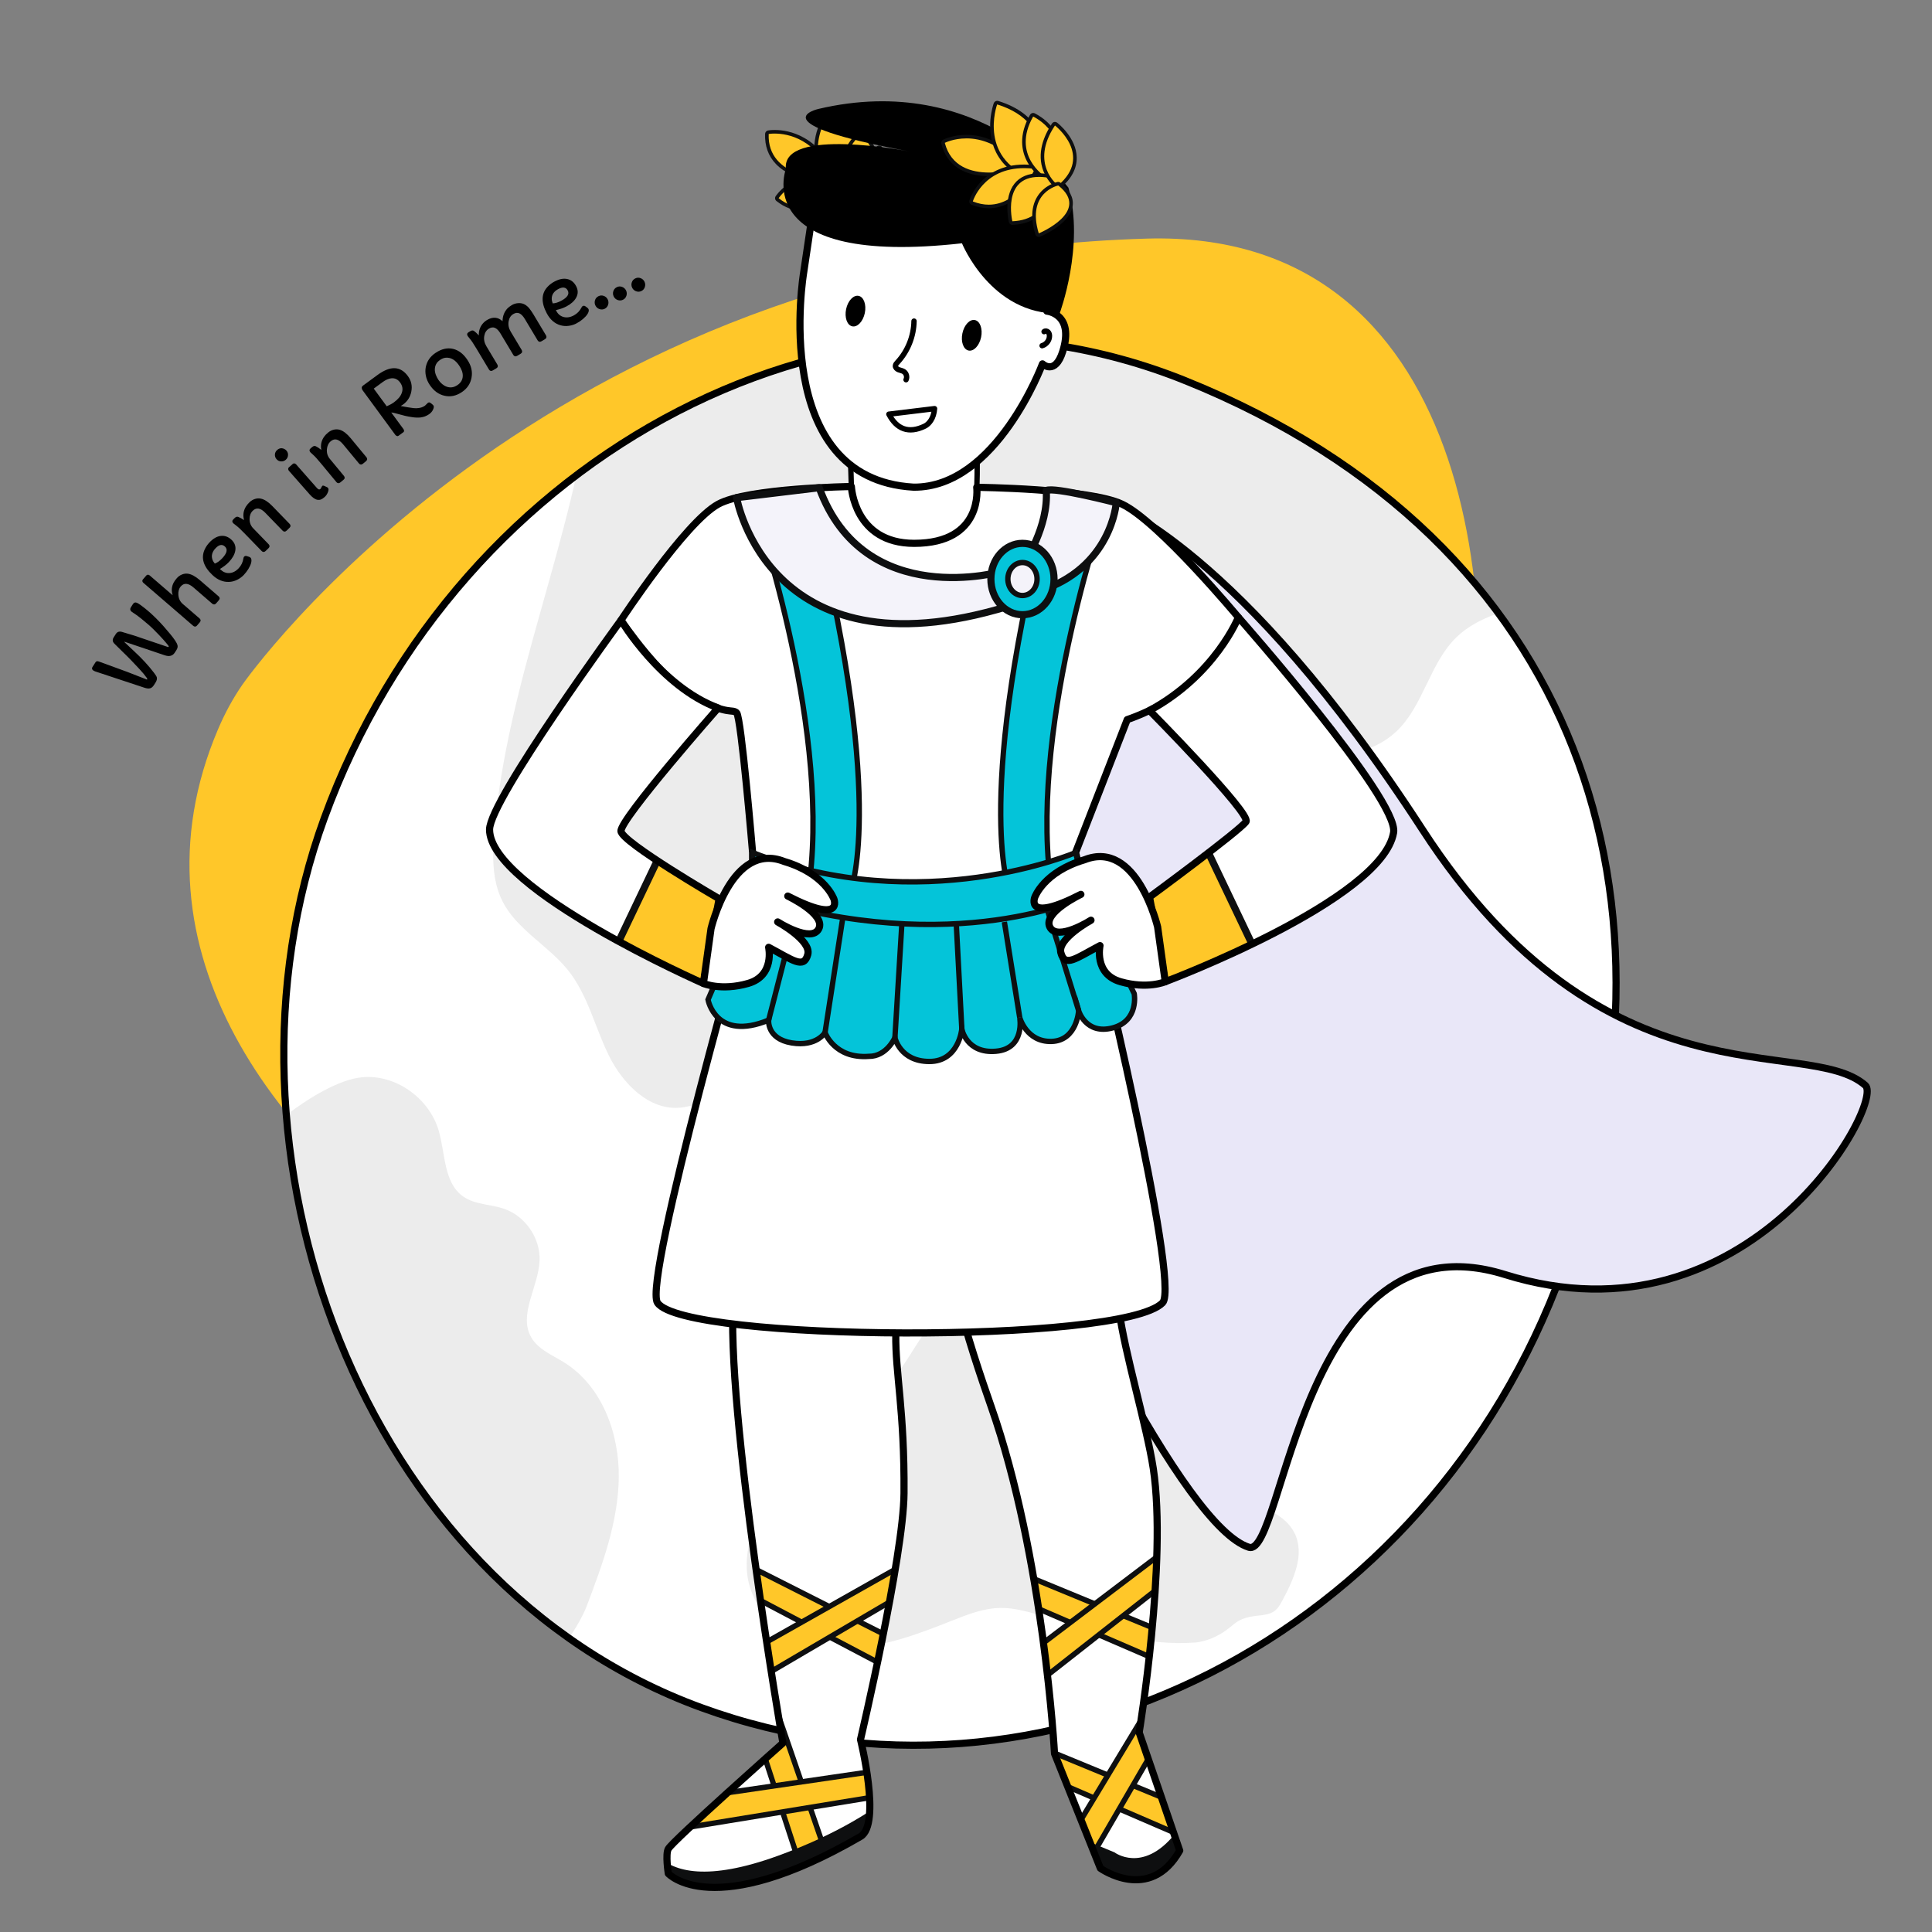 <svg xmlns="http://www.w3.org/2000/svg" xmlns:xlink="http://www.w3.org/1999/xlink" id="Layer_1" data-name="Layer 1" viewBox="0 0 1080 1080"><rect x="0" y="0" width="1080" height="1080" fill="#808080" stroke="none"/><defs><style>      .cls-1 {        fill: #404040;        opacity: .1;      }      .cls-2 {        clip-path: url(#clippath);      }      .cls-3, .cls-4, .cls-5, .cls-6 {        fill: #fff;      }      .cls-7, .cls-8 {        fill: #ffc729;      }      .cls-9 {        fill: #0e0f10;      }      .cls-4, .cls-8, .cls-10, .cls-11, .cls-12, .cls-5, .cls-13, .cls-14 {        stroke-width: 4px;      }      .cls-4, .cls-8, .cls-10, .cls-11, .cls-14, .cls-15 {        stroke-miterlimit: 10;      }      .cls-4, .cls-11, .cls-5, .cls-13, .cls-14, .cls-6, .cls-16 {        stroke: #000;      }      .cls-8, .cls-10, .cls-12, .cls-15, .cls-17 {        stroke: #0e0f10;      }      .cls-10, .cls-15 {        fill: #04c4d9;      }      .cls-11 {        fill: #e9e7f8;      }      .cls-11, .cls-12, .cls-5, .cls-13, .cls-17, .cls-6, .cls-16 {        stroke-linecap: round;      }      .cls-12, .cls-5, .cls-13, .cls-17, .cls-6, .cls-16 {        stroke-linejoin: round;      }      .cls-12, .cls-17 {        fill: #f4f3fa;      }      .cls-18 {        clip-path: url(#clippath-1);      }      .cls-19 {        clip-path: url(#clippath-4);      }      .cls-20 {        clip-path: url(#clippath-3);      }      .cls-21 {        clip-path: url(#clippath-2);      }      .cls-13, .cls-14, .cls-16 {        fill: none;      }      .cls-15, .cls-17, .cls-6, .cls-16 {        stroke-width: 3px;      }    </style><clipPath id="clippath"><path class="cls-4" d="m662.68,212.82c221.7,89.52,285.59,292.31,210.88,497.15-74.71,204.83-290.26,314.36-481.44,244.62-191.18-69.73-278.23-312.5-210.88-497.14,74.71-204.83,292.74-320.81,481.44-244.62Z"></path></clipPath><clipPath id="clippath-1"><path class="cls-5" d="m430.76,648.06s-19.16,56.3-20.7,75.91c-4.92,62.79,27.6,250.4,27.6,250.4,0,0-61.53,54.61-64.08,59.15-1.69,3.01,0,13.8,0,13.8,0,0,24.65,27.36,107.45-20.7,11.72-6.8,0-54.22,0-54.22,0,0,24.07-102.35,24.32-137.69.33-46.33-4.89-67.26-4.6-88.72.32-24.13,22.35-87.08,22.35-87.08l-92.34-10.84Z"></path></clipPath><clipPath id="clippath-2"><path class="cls-5" d="m542.16,670.73s-13.14,15.12-5.91,56.85c2.45,14.13,12.99,44.96,17.74,58.49,29.57,84.12,35.49,194.21,35.49,194.21l25.63,64.08s27.6,19.72,44.36-9.86l-22.67-66.05s15.77-95.62,7.89-147.54c-3.57-23.5-16.19-65.56-19.06-88.07-2.13-16.69-.66-66.05-.66-66.05l-82.81,3.94Z"></path></clipPath><clipPath id="clippath-3"><path class="cls-5" d="m401.44,395.76s-54.7,62.06-54.31,68.84c.35,6.16,54.86,37.81,54.86,37.81l-8.79,47.33s-119.54-52.63-119.53-86c0-16.63,73.46-117.03,73.46-117.03,0,0,22.12,37.17,54.31,49.06Z"></path></clipPath><clipPath id="clippath-4"><path class="cls-5" d="m642.59,397.18s57.06,57.76,53.94,62.13c-3.75,5.26-53.94,42.15-53.94,42.15l8.79,47.33s121.24-45.49,127.65-83.39c3.12-18.47-86.76-120.33-86.76-120.33,0,0-12.9,32.2-49.68,52.11Z"></path></clipPath></defs><g><path class="cls-7" d="m135.75,382.39s166.91-239.44,505.42-249.01c180.1-5.09,203.8,203.42,175.92,338.19-25.34,122.52-93.06,256.02-215.42,305.23-115.08,46.28-247.36-5.87-345.47-69.61-100.35-65.2-187.06-175.51-134.36-299.42,3.78-8.9,8.37-17.44,13.9-25.38Z"></path><g><path d="m52.95,375.21c-.23-.08-.51-.22-.82-.42-.31-.2-.53-.48-.64-.83-.11-.35-.06-.7.17-1.05l1.73-2.7c.39-.6,1.02-.74,1.89-.41l15.75,5.75c.23.09.61.24,1.15.45,5.57,2.16,8.56,3.33,8.97,3.5l.82.34c.12.06.21.04.28-.06.13-.2.09-.45-.13-.75-1.25-1.73-2.65-3.41-4.19-5.04l-4.61-4.88c-1.54-1.59-3.09-3.14-4.67-4.65-1.58-1.51-3.16-3.08-4.75-4.7-1.04-1.06-1.15-2.22-.34-3.5l1.21-1.88c.75-1.17,1.86-1.56,3.33-1.16,3.25.94,5.51,1.61,6.77,2.03l18.91,6.4c.23.09.39.06.5-.11.1-.15.02-.39-.24-.73-.26-.33-.65-.82-1.18-1.45-.53-.64-1.13-1.33-1.81-2.08l-2.14-2.31c-2.46-2.59-4.51-4.59-6.18-5.99-1.66-1.41-2.83-2.38-3.49-2.92-.66-.54-1.27-1.01-1.81-1.42-.84-.65-1.62-1.2-2.34-1.66-.72-.46-1.21-.79-1.46-1-.26-.2-.47-.42-.61-.66-.34-.55-.28-1.18.16-1.87l1.1-1.72c.59-.92,1.34-1.17,2.25-.76.3.12.61.28.93.49s.77.51,1.32.9c.56.39,1.18.87,1.87,1.42,4.58,3.57,9.4,8.43,14.46,14.6,2.44,2.97,3.81,5.05,4.1,6.23.23.89.04,1.8-.56,2.73l-.96,1.49c-1.19,1.85-3.06,2.34-5.61,1.48l-22.35-7.54c-.07-.03-.13,0-.17.05-.04.06-.03.11.03.16l4.95,4.65c4.61,4.24,8.43,8.36,11.46,12.35,1.01,1.3,1.57,2.21,1.67,2.7.19.87-.05,1.82-.72,2.87l-.97,1.51c-.61.94-1.32,1.52-2.13,1.72-.82.21-1.87.09-3.17-.36l-27.74-9.19Z"></path><path d="m80.13,325.79c-.31-.26-.48-.57-.54-.92-.05-.35.03-.65.24-.9l2.01-2.32c.22-.26.51-.39.86-.38.35,0,.68.14.98.4l12.85,11.08c-.81-2.4-.64-4.74.53-7.03.37-.73.95-1.55,1.75-2.47.79-.92,1.74-1.61,2.83-2.07s2.2-.62,3.31-.49c2.01.25,4.26,1.46,6.75,3.6l10.54,9.09c.34.29.52.63.55,1.01.03.38-.13.77-.47,1.16l-1.43,1.66c-.37.43-.75.65-1.14.67s-.74-.11-1.06-.38l-10.55-9.11c-2.9-2.5-5.26-2.68-7.1-.56-1.03,1.19-1.47,2.76-1.34,4.71.17,2.1.98,3.78,2.45,5.05l9.43,8.14c.32.27.5.6.55.98s-.11.78-.48,1.21l-1.6,1.85c-.28.33-.61.49-.99.49-.38,0-.72-.13-1.04-.41l-27.9-24.07Z"></path><path d="m122.94,318.06l.29.31c1.49,1.41,3.12,2.07,4.92,1.98,1.89-.08,3.64-.97,5.24-2.66,1.46-1.54,2.36-3.41,2.69-5.6.06-.41.19-.72.37-.91.38-.4.87-.51,1.46-.34l1.33.42c.31.11.59.28.84.52.25.24.4.59.46,1.07.06.47.02.99-.1,1.56-.12.56-.33,1.16-.61,1.78-.29.63-.61,1.24-.97,1.84-.73,1.2-1.61,2.35-2.64,3.43-1.03,1.08-2.27,1.98-3.73,2.69-1.46.71-2.96,1.09-4.51,1.14-3.31.13-6.4-1.16-9.26-3.88-5.02-4.76-6.46-9.49-4.34-14.18.67-1.47,1.56-2.78,2.66-3.95,1.1-1.17,2.17-2.04,3.2-2.62,1.03-.58,2.07-.94,3.12-1.07,2.22-.28,4.26.45,6.1,2.2,1.81,1.72,2.49,3.77,2.05,6.14-.39,2.08-1.59,4.18-3.59,6.29-1.23,1.3-2.89,2.58-4.97,3.84Zm2.84-12.5c-1.55-1.47-3.31-1.17-5.29.92-1.88,1.98-2.47,4.06-1.77,6.23.24.77.7,1.55,1.36,2.34,1.35-.49,2.71-1.46,4.08-2.9,2.7-2.85,3.24-5.05,1.62-6.59Z"></path><path d="m130.44,292.56c-.75-.77-.75-1.52-.01-2.24l.88-.86c.6-.58,1.23-.75,1.88-.51.92.35,2,.95,3.24,1.79-.74-2.7-.39-5.22,1.04-7.56.44-.74,1.12-1.55,2.01-2.42s1.91-1.48,3.04-1.84,2.24-.42,3.32-.18c1.99.42,4.13,1.81,6.42,4.17l9.69,9.99c.29.3.44.65.44,1.04,0,.39-.18.77-.56,1.13l-1.58,1.53c-.41.4-.81.58-1.2.57s-.73-.17-1.02-.48l-9.7-10.01c-2.66-2.75-5-3.14-7.02-1.19-1.18,1.14-1.78,2.68-1.8,4.62-.01,2.07.67,3.81,2.03,5.21l8.67,8.95c.29.3.44.64.46,1.02.01.38-.17.75-.54,1.12l-1.66,1.61c-.38.36-.76.54-1.15.52-.39-.02-.73-.17-1.02-.48l-9.58-9.88c-2.09-2.16-3.62-3.59-4.58-4.31-.97-.72-1.53-1.16-1.7-1.33Z"></path><path d="m159.77,257c-.76.67-1.64.98-2.65.93-.99-.04-1.83-.45-2.53-1.24-.67-.76-.97-1.65-.91-2.66.06-.97.48-1.8,1.27-2.49,1.2-1.06,2.52-1.25,3.97-.57.43.2.82.49,1.17.88.69.79,1,1.67.91,2.66-.07,1-.49,1.83-1.24,2.49Zm17.46,15.86c.7.8,1.31.96,1.84.5.18-.16.34-.39.47-.68.27-.58.48-.93.64-1.07.24-.21.57-.21,1-.02l1.56.72c.26.11.46.25.61.42.42.48.41,1.3-.06,2.44-.43,1.09-1.03,1.98-1.8,2.66s-1.46,1.13-2.06,1.37c-.61.24-1.25.3-1.92.2-1.36-.23-2.84-1.26-4.44-3.08l-11.55-13.12c-.28-.31-.42-.66-.43-1.03,0-.37.11-.67.36-.88l2.25-1.99c.26-.23.57-.31.92-.24.36.06.67.25.95.57l11.66,13.24Z"></path><path d="m173.51,252.83c-.69-.83-.63-1.57.16-2.23l.95-.79c.64-.53,1.28-.65,1.91-.36.89.42,1.92,1.11,3.09,2.04-.53-2.75.02-5.23,1.63-7.46.5-.71,1.23-1.46,2.19-2.25.96-.79,2.02-1.33,3.17-1.59,1.16-.27,2.26-.24,3.33.08,1.95.58,3.97,2.13,6.07,4.66l8.87,10.72c.27.32.39.68.36,1.07-.03.39-.24.75-.64,1.08l-1.69,1.4c-.44.36-.85.52-1.24.47-.39-.05-.71-.23-.98-.55l-8.89-10.74c-2.44-2.95-4.74-3.53-6.9-1.73-1.27,1.05-1.99,2.54-2.16,4.46-.17,2.06.36,3.85,1.61,5.36l7.94,9.6c.27.32.39.67.38,1.05s-.22.74-.63,1.07l-1.78,1.47c-.4.33-.8.48-1.19.43-.39-.05-.72-.23-.98-.55l-8.77-10.6c-1.91-2.31-3.33-3.87-4.23-4.66-.91-.79-1.44-1.28-1.59-1.46Z"></path><path d="m237.53,226.8l1.67-1.62c.34-.25.66-.31.97-.18s.59.3.84.51c.26.21.49.4.7.56.21.16.4.36.58.6.18.24.24.57.19.99-.05.42-.19.86-.41,1.32-.47.98-1.12,1.77-1.96,2.38-.84.61-1.66,1.07-2.48,1.38-.82.3-1.65.51-2.5.61-1.33.16-2.84.12-4.53-.13-1.69-.24-3.07-.5-4.16-.76l-5.69-1.5c-.79-.2-1.47-.33-2.04-.39l6.8,9.27c.35.48.44.94.27,1.39-.07.16-.18.3-.34.41l-2.58,1.9c-.33.24-.62.31-.9.21-.45-.15-.76-.36-.95-.61l-18.32-24.97c-.31-.42-.47-.87-.48-1.36-.01-.48.24-.91.74-1.28l8.06-5.91c7.17-5.26,12.83-5.06,16.98.6,1.91,2.6,2.55,5.5,1.92,8.68-.59,3.01-2.12,5.42-4.59,7.23-.43.32-.87.59-1.31.83l3.95.72c2.26.4,3.91.57,4.97.52,1.9-.08,3.43-.55,4.59-1.4Zm-21.34.32c1.59-.69,2.94-1.43,4.04-2.24,1.1-.81,2.01-1.63,2.73-2.47.72-.84,1.25-1.73,1.6-2.67.79-2.06.49-4.04-.9-5.93-1.25-1.7-2.81-2.48-4.71-2.36-1.59.11-3.31.84-5.16,2.21l-4.86,3.57,7.27,9.9Z"></path><path d="m240.25,215.2c-1.08-1.61-1.8-3.28-2.16-4.98-.36-1.71-.39-3.36-.09-4.95.64-3.32,2.46-5.99,5.46-8,3.36-2.25,6.64-3,9.83-2.24,3.08.73,5.74,2.77,7.99,6.14,2.18,3.25,2.95,6.59,2.3,10-.62,3.35-2.43,6.02-5.43,8.04-3.17,2.12-6.41,2.79-9.72,2-3.27-.74-5.99-2.75-8.18-6.01Zm2.81-8.75c0,1,.18,2.01.56,3.03s.86,1.97,1.47,2.88c.6.9,1.3,1.68,2.1,2.34.8.66,1.65,1.16,2.57,1.48,2.02.7,3.98.41,5.89-.87,1.95-1.3,2.96-2.99,3.04-5.05.08-1.82-.58-3.77-1.99-5.87-2.1-3.14-4.58-4.62-7.44-4.43-1.05.07-2.11.47-3.18,1.19-1.07.72-1.84,1.53-2.3,2.44-.46.91-.69,1.87-.7,2.87Z"></path><path d="m272.2,178.91c3.23-1.93,6.14-1.72,8.72.65.05-2.83.94-5.19,2.68-7.09.6-.63,1.44-1.28,2.53-1.93,1.09-.65,2.3-1.01,3.65-1.09,1.34-.07,2.52.18,3.53.75,1.01.57,1.9,1.33,2.65,2.29.76.96,1.49,2.03,2.21,3.22l7.07,11.81c.21.36.28.73.2,1.11s-.35.71-.8.98l-1.88,1.13c-.49.29-.92.38-1.3.28-.38-.11-.67-.34-.89-.7l-7.17-11.98c-.99-1.65-2.01-2.71-3.07-3.18-1.05-.47-2.2-.33-3.43.41-1.4.84-2.25,2.19-2.57,4.04-.36,1.96.03,3.88,1.16,5.78l6.15,10.27c.21.36.28.73.2,1.11-.08.38-.35.71-.8.98l-1.88,1.13c-.49.29-.92.38-1.3.28-.38-.11-.67-.34-.89-.7l-7.17-11.98c-.99-1.65-2.01-2.71-3.07-3.18-1.05-.47-2.2-.33-3.43.41-1.4.84-2.26,2.19-2.59,4.06-.35,1.95.05,3.87,1.18,5.77l6.15,10.27c.21.36.29.73.21,1.1s-.33.7-.78.96l-1.98,1.19c-.45.27-.86.35-1.24.25-.38-.11-.67-.34-.89-.7l-7.07-11.81c-1.54-2.58-2.7-4.32-3.48-5.24-.78-.92-1.23-1.48-1.35-1.69-.55-.92-.39-1.65.5-2.18l1.06-.63c.72-.43,1.37-.45,1.94-.07.7.47,1.6,1.31,2.7,2.51-.09-2.68.73-4.98,2.45-6.9.59-.65,1.28-1.21,2.07-1.69Z"></path><path d="m310.74,173.36l.18.39c.97,1.81,2.31,2.95,4.05,3.43,1.82.52,3.76.23,5.81-.87,1.87-1,3.31-2.49,4.32-4.47.19-.37.4-.62.64-.75.49-.26.99-.21,1.5.14l1.12.82c.26.2.47.45.63.75s.19.69.1,1.16c-.1.47-.29.95-.59,1.45s-.67,1-1.14,1.5c-.47.5-.97.98-1.5,1.44-1.07.91-2.27,1.72-3.58,2.42-1.32.71-2.78,1.17-4.38,1.38-1.61.21-3.15.1-4.64-.34-3.19-.92-5.71-3.12-7.57-6.6-3.26-6.1-3.15-11.04.35-14.83,1.1-1.18,2.35-2.15,3.77-2.91,1.42-.76,2.7-1.25,3.86-1.48,1.16-.23,2.26-.24,3.3-.04,2.2.43,3.9,1.77,5.09,4.01,1.18,2.2,1.18,4.36,0,6.48-1.03,1.85-2.82,3.47-5.39,4.84-1.58.85-3.56,1.54-5.93,2.08Zm6.63-10.97c-1.01-1.88-2.78-2.15-5.31-.8-2.41,1.29-3.62,3.08-3.64,5.35-.01.8.17,1.69.55,2.65,1.44-.04,3.03-.53,4.78-1.47,3.46-1.85,4.67-3.77,3.61-5.74Z"></path><path d="m332.85,170.8c-.48-.95-.55-1.94-.24-2.97.33-1.02.97-1.77,1.93-2.25.95-.48,1.92-.54,2.92-.19,1.02.36,1.76,1.01,2.24,1.96.48.96.57,1.96.25,2.99-.32,1.03-.95,1.78-1.88,2.25-.95.48-1.94.54-2.97.19-1.02-.36-1.77-1.02-2.25-1.98Z"></path><path d="m343.06,165.7c-.46-.96-.53-1.94-.19-2.97.34-1.01,1-1.75,1.96-2.22.96-.46,1.93-.51,2.92-.14,1.01.37,1.75,1.04,2.21,1.99.47.97.54,1.96.2,2.99-.33,1.03-.97,1.76-1.92,2.22-.96.46-1.94.51-2.97.14-1.01-.37-1.75-1.05-2.22-2.01Z"></path><path d="m353.35,160.76c-.45-.96-.5-1.95-.15-2.97.36-1.01,1.02-1.74,2-2.19.96-.45,1.94-.48,2.92-.1,1,.39,1.73,1.07,2.18,2.03.45.98.5,1.97.15,2.99-.35,1.02-1,1.75-1.95,2.19-.96.45-1.95.48-2.97.09-1.01-.39-1.73-1.07-2.19-2.05Z"></path></g></g><g><path class="cls-3" d="m662.68,212.82c221.7,89.52,285.59,292.31,210.88,497.15-74.71,204.83-290.26,314.36-481.44,244.62-191.18-69.73-278.23-312.5-210.88-497.14,74.71-204.83,292.74-320.81,481.44-244.62Z"></path><g class="cls-2"><path class="cls-1" d="m120.59,664.99c12.17-22.46,56.54-60.51,81.98-62.81,18.63-1.68,37.2,11.65,42.58,29.57,3.9,13,2.71,29.43,13.86,37.17,6.63,4.6,15.43,4.21,23.03,6.89,11.78,4.16,20.13,16.52,19.58,29-.65,14.7-11.98,30.05-4.63,42.81,3.92,6.81,11.88,9.92,18.53,14.09,21.01,13.18,30.73,39.57,30.38,64.37-.35,24.8-9.15,48.62-17.96,71.8-8.81,23.19-46.1,59.7-47.01,84.49l-160.34-317.39Z"></path><path class="cls-1" d="m668.68,918.15c-28.76,2.15-57.38-6.68-85.11-14.6-7.94-2.27-15.98-4.81-24.24-4.71-9.48.11-18.53,3.69-27.34,7.18-19.38,7.69-39.41,15.38-60.26,15.06-20.84-.32-42.93-10.58-51.04-29.78-9.51-22.51,2.95-48.66,20.05-66.12,17.1-17.46,38.85-30.1,54.55-48.82,13.08-15.61,21.45-34.86,35.4-49.7,16.85-17.91,41.54-28.16,66.12-27.44,12.27.36,25.07,3.69,33.76,12.35,6.19,6.17,9.77,14.51,11.92,22.98,5.83,23.01,2.23,48.54,13.18,69.61,8.38,16.12,24.25,27.16,40.94,34.33,10.18,4.38,21.83,8.38,26.91,18.23,6.12,11.86-.27,26.06-6.59,37.82-1.2,2.23-2.46,4.54-4.5,6.04-2.63,1.93-6.07,2.21-9.31,2.58-15.16,1.72-11.61,6.42-25.57,12.59-2.11.93-6.6,2.21-8.9,2.39Z"></path><path class="cls-1" d="m330.61,217.62c-10.02,84.24-47.57,163.69-54.34,248.25-1.02,12.76-1.21,26.19,4.48,37.66,8.01,16.16,25.79,24.94,36.99,39.09,10.92,13.81,14.86,31.73,22.66,47.52,7.8,15.79,22.66,30.86,40.17,29.02,6.17-.65,12.09-3.39,18.28-3.16,17.4.63,25.21,21.96,39.16,32.37,16.29,12.17,40.21,7.78,57.02-3.65,16.82-11.43,28.77-28.51,42.52-43.49,5.47-5.96,12.03-11.98,20.1-12.43,4.48-.25,8.86,1.28,13.03,2.96,30.05,12.13,56.05,32.88,86.25,44.64,30.2,11.76,68.89,12.08,90.46-12.1,15.84-17.76,18.08-43.45,19.55-67.2.26-4.16.51-8.41-.64-12.41-1.97-6.86-7.69-11.91-13.29-16.33-34.6-27.33-75.24-46.64-107.97-76.18-5.79-5.22-11.63-11.39-12.51-19.13-1.13-9.93,6.75-19.19,16.12-22.64,9.38-3.45,19.79-2.31,29.58-.29,17.41,3.59,34.29,9.79,51.94,11.85,17.65,2.06,37.01-.7,50.06-12.76,15.48-14.3,18.78-38.24,33.89-52.94,12.43-12.09,30.49-15.77,47.3-20.04,21.06-5.36,42.21-12.74,58.86-26.71,16.65-13.97,28.13-35.68,24.98-57.18-2.91-19.83-17.65-36.32-34.95-46.45-17.3-10.13-37.1-14.93-56.54-19.83-72.55-18.3-144.29-39.8-214.95-64.42-37.55-13.08-75.66-27.21-115.41-27.85-29.49-.48-58.58,6.53-86.85,14.93-25.62,7.61-51.81,16.97-70.82,35.76-22.05,21.79-31.3,53.05-39.74,82.88l4.63-9.73Z"></path></g><path class="cls-14" d="m662.68,212.82c221.7,89.52,285.59,292.31,210.88,497.15-74.71,204.83-290.26,314.36-481.44,244.62-191.18-69.73-278.23-312.5-210.88-497.14,74.71-204.83,292.74-320.81,481.44-244.62Z"></path></g><g><path class="cls-11" d="m620.37,281.06s72.29,24.7,174.82,182.7c102.52,158.01,214.69,114.06,247.55,142.98,10.93,9.62-64.84,148.39-201.54,105.72-114.06-35.6-123.44,158.68-143.06,152.47-71.32-22.55-288.07-583.88-288.07-583.88h210.31Z"></path><path class="cls-6" d="m472.83,222.06s5.25,49.42,2.21,81.66h68.74s6.86-57.81-2.21-81.66h-68.74Z"></path><g><path class="cls-3" d="m430.76,648.06s-19.16,56.3-20.7,75.91c-4.92,62.79,27.6,250.4,27.6,250.4,0,0-61.53,54.61-64.08,59.15-1.69,3.01,0,13.8,0,13.8,0,0,24.65,27.36,107.45-20.7,11.72-6.8,0-54.22,0-54.22,0,0,24.07-102.35,24.32-137.69.33-46.33-4.89-67.26-4.6-88.72.32-24.13,22.35-87.08,22.35-87.08l-92.34-10.84Z"></path><g class="cls-18"><g><path class="cls-7" d="m513.14,940.88c-.24,0-.48-.06-.7-.17l-103.08-54.31c-.58-.3-.89-.95-.78-1.59l2.05-11.33c.08-.47.38-.87.81-1.08.21-.1.44-.16.67-.16s.46.05.68.16l106.07,53.66c.7.36,1.01,1.19.71,1.92l-5.04,11.98c-.16.39-.48.69-.88.83-.16.06-.33.09-.51.09Z"></path><path class="cls-9" d="m412.11,873.74l106.07,53.66-5.04,11.98-103.08-54.31,2.05-11.33m0-3c-.46,0-.92.1-1.34.31-.85.42-1.45,1.22-1.62,2.15l-2.05,11.33c-.23,1.29.4,2.58,1.55,3.19l103.08,54.31c.44.23.92.35,1.4.35.34,0,.68-.06,1.01-.18.79-.28,1.43-.89,1.75-1.66l5.04-11.98c.61-1.45,0-3.13-1.41-3.84l-106.07-53.66c-.43-.22-.89-.32-1.35-.32h0Z"></path></g><g><path class="cls-7" d="m412.24,945.2c-.15,0-.3-.02-.44-.07-.4-.12-.73-.41-.91-.79l-5.58-11.74c-.34-.71-.07-1.56.62-1.95l103.5-58.45c.23-.13.48-.19.74-.19.21,0,.41.04.61.13.43.19.75.58.86,1.04l2.56,11.22c.15.64-.14,1.3-.7,1.63l-100.49,58.96c-.23.14-.49.21-.76.21Z"></path><path class="cls-9" d="m510.17,873.51l2.56,11.22-100.49,58.96-5.58-11.74,103.5-58.45m0-3c-.51,0-1.02.13-1.48.39l-103.5,58.45c-1.37.77-1.91,2.48-1.23,3.9l5.58,11.74c.36.76,1.02,1.33,1.83,1.58.29.09.59.13.88.13.53,0,1.05-.14,1.52-.41l100.49-58.96c1.13-.66,1.7-1.98,1.41-3.26l-2.56-11.22c-.21-.92-.85-1.69-1.71-2.08-.39-.17-.8-.26-1.21-.26h0Z"></path></g><g><path class="cls-7" d="m450.35,1049c-.21,0-.42-.04-.62-.13-.38-.17-.68-.5-.81-.9l-36.15-110.76c-.2-.62.02-1.3.55-1.69l9.36-6.7c.26-.18.56-.28.87-.28.15,0,.31.02.46.07.45.14.81.49.96.94l38.75,112.38c.26.75-.11,1.56-.83,1.87l-11.96,5.09c-.19.08-.39.12-.59.12Z"></path><path class="cls-9" d="m423.56,930.03l38.75,112.38-11.96,5.09-36.15-110.76,9.36-6.7m0-3c-.62,0-1.23.19-1.75.56l-9.36,6.7c-1.06.76-1.51,2.13-1.1,3.37l36.15,110.76c.26.8.85,1.45,1.61,1.8.39.18.82.27,1.24.27.4,0,.8-.08,1.17-.24l11.96-5.09c1.45-.62,2.17-2.25,1.66-3.74l-38.75-112.38c-.31-.9-1.02-1.59-1.92-1.88-.3-.1-.61-.14-.91-.14h0Z"></path></g><g><path class="cls-7" d="m384.18,1021.56c-.33,0-.66-.11-.93-.32-.33-.26-.54-.65-.57-1.07l-.97-12.96c-.06-.79.5-1.48,1.28-1.6l117.61-17.23c.07-.01.15-.02.22-.02.39,0,.78.16,1.06.44.34.33.49.81.42,1.28l-1.65,11.39c-.09.65-.6,1.16-1.24,1.26l-114.98,18.79c-.08.01-.16.02-.24.02Z"></path><path class="cls-9" d="m500.82,989.87h0m0,0l-1.65,11.39-114.98,18.79-.97-12.96,117.61-17.23m0-3s-.06,0-.09,0c0,0,0,0,0,0h0c-.13,0-.26.02-.39.04l-117.56,17.22c-1.56.23-2.67,1.62-2.56,3.19l.97,12.96c.06.84.48,1.61,1.14,2.13.53.42,1.19.64,1.86.64.16,0,.32-.01.48-.04l114.98-18.79c1.29-.21,2.3-1.23,2.48-2.53l1.64-11.26c.03-.18.05-.37.05-.56,0-1.65-1.33-2.99-2.98-3h-.02Zm0,6h0,0Z"></path></g><path class="cls-9" d="m359.78,1015.77s-3.94,50.26,74.92,21.69c67.79-24.56,88.39-58.16,88.39-58.16,0,0,3.61,88.72,0,88.72s-171.2,17.74-171.2,17.74l-30.56-47.81,38.45-22.18Z"></path></g><path class="cls-13" d="m430.76,648.06s-19.16,56.3-20.7,75.91c-4.92,62.79,27.6,250.4,27.6,250.4,0,0-61.53,54.61-64.08,59.15-1.69,3.01,0,13.8,0,13.8,0,0,24.65,27.36,107.45-20.7,11.72-6.8,0-54.22,0-54.22,0,0,24.07-102.35,24.32-137.69.33-46.33-4.89-67.26-4.6-88.72.32-24.13,22.35-87.08,22.35-87.08l-92.34-10.84Z"></path></g><g><path class="cls-3" d="m542.16,670.73s-13.14,15.12-5.91,56.85c2.45,14.13,12.99,44.96,17.74,58.49,29.57,84.12,35.49,194.21,35.49,194.21l25.63,64.08s27.6,19.72,44.36-9.86l-22.67-66.05s15.77-95.62,7.89-147.54c-3.57-23.5-16.19-65.56-19.06-88.07-2.13-16.69-.66-66.05-.66-66.05l-82.81,3.94Z"></path><g class="cls-21"><g><path class="cls-7" d="m661.07,933.97c-.2,0-.4-.04-.59-.12l-106.97-46.18c-.6-.26-.96-.88-.9-1.53l1.16-11.45c.05-.47.32-.89.72-1.14.24-.14.5-.21.77-.21.19,0,.39.04.57.11l109.9,45.3c.73.3,1.1,1.11.85,1.86l-4.09,12.33c-.13.4-.43.72-.81.9-.2.09-.4.13-.61.13Z"></path><path class="cls-9" d="m555.27,874.83l109.9,45.3-4.1,12.33-106.97-46.18,1.16-11.45m0-3c-.54,0-1.07.14-1.54.43-.81.49-1.35,1.33-1.44,2.27l-1.16,11.45c-.13,1.3.59,2.54,1.8,3.06l106.97,46.18c.38.16.78.25,1.19.25s.84-.09,1.23-.26c.77-.34,1.35-.99,1.62-1.79l4.1-12.33c.5-1.49-.25-3.12-1.7-3.72l-109.9-45.3c-.37-.15-.76-.23-1.14-.23h0Z"></path></g><g><path class="cls-7" d="m574.07,945.01c-.08,0-.16,0-.24-.02-.42-.07-.78-.31-1.01-.66l-7.1-10.88c-.43-.66-.28-1.54.35-2.02l94.72-71.81c.26-.2.58-.3.91-.3.14,0,.28.02.42.06.46.13.82.47.99.91l4.04,10.78c.23.61.04,1.3-.48,1.71l-91.67,71.92c-.27.21-.59.32-.93.32Z"></path><path class="cls-9" d="m661.69,860.82l4.04,10.78-91.67,71.92-7.1-10.88,94.72-71.81m0-3c-.65,0-1.28.21-1.81.61l-94.72,71.81c-1.25.95-1.56,2.71-.7,4.03l7.1,10.88c.46.7,1.19,1.18,2.02,1.32.16.03.33.04.49.04.67,0,1.32-.22,1.85-.64l91.67-71.92c1.03-.81,1.42-2.19.96-3.41l-4.04-10.78c-.33-.89-1.06-1.56-1.98-1.83-.27-.08-.55-.12-.83-.12h0Z"></path></g><g><path class="cls-7" d="m676.74,1033.11c-.2,0-.4-.04-.59-.12l-106.97-46.18c-.6-.26-.96-.88-.9-1.53l1.17-11.45c.05-.47.32-.89.72-1.14.24-.14.5-.21.77-.21.19,0,.39.04.57.11l109.9,45.3c.73.3,1.1,1.11.85,1.86l-4.09,12.33c-.13.4-.43.72-.81.9-.2.09-.4.13-.61.13Z"></path><path class="cls-9" d="m570.93,973.98l109.9,45.3-4.09,12.33-106.97-46.18,1.16-11.45m0-3c-.54,0-1.07.14-1.54.43-.81.49-1.35,1.33-1.44,2.27l-1.16,11.45c-.13,1.3.59,2.54,1.8,3.06l106.97,46.18c.38.16.78.25,1.19.25s.84-.09,1.23-.26c.77-.34,1.35-.99,1.62-1.79l4.09-12.33c.5-1.49-.25-3.12-1.7-3.72l-109.9-45.3c-.37-.15-.76-.23-1.14-.23h0Z"></path></g><g><path class="cls-7" d="m600.93,1052.29c-.31,0-.61-.09-.86-.27l-10.62-7.48c-.64-.45-.83-1.33-.42-2l61.42-101.77c.25-.41.67-.67,1.14-.72.05,0,.1,0,.15,0,.42,0,.82.18,1.11.49l7.75,8.51c.44.48.52,1.2.19,1.76l-58.54,100.73c-.21.36-.57.62-.98.71-.11.02-.21.04-.32.04Z"></path><path class="cls-9" d="m651.73,941.54l7.75,8.52-58.54,100.73-10.62-7.48,61.42-101.77m0-3c-.1,0-.19,0-.29.01-.94.09-1.79.62-2.28,1.44l-61.42,101.77c-.81,1.35-.45,3.1.84,4l10.62,7.48c.51.36,1.11.55,1.73.55.21,0,.43-.02.64-.07.82-.18,1.53-.7,1.95-1.42l58.54-100.73c.66-1.13.51-2.56-.37-3.53l-7.75-8.52c-.57-.63-1.38-.98-2.22-.98h0Z"></path></g><path class="cls-9" d="m562.53,1035.15l37.46-9.2,23,9.53s15.6,11.83,33.43-9.86c17.83-21.69,34.59-37.46,34.59-37.46l6.9,89.71h-114.35l-20.7-73.94-.33,31.22Z"></path></g><path class="cls-13" d="m542.16,670.73s-13.14,15.12-5.91,56.85c2.45,14.13,12.99,44.96,17.74,58.49,29.57,84.12,35.49,194.21,35.49,194.21l25.63,64.08s27.6,19.72,44.36-9.86l-22.67-66.05s15.77-95.62,7.89-147.54c-3.57-23.5-16.19-65.56-19.06-88.07-2.13-16.69-.66-66.05-.66-66.05l-82.81,3.94Z"></path></g><g><g><g><path class="cls-7" d="m465.8,101.43c-3.56,0-21.78-.5-31.3-10.41-4.1-4.26-6.05-9.7-5.8-16.16.02-.47.36-.86.81-.94.06-.01,1.39-.26,3.58-.26,6.92,0,24.09,2.57,34.17,26.38.13.3.1.65-.08.93s-.48.45-.81.46c0,0-.2,0-.56,0Z"></path><path class="cls-9" d="m433.09,74.67c7.05,0,23.47,2.66,33.25,25.76,0,0-.19,0-.54,0-4.58,0-37.07-.87-36.1-25.53,0,0,1.28-.24,3.39-.24m0-2v2-2h0c-2.28,0-3.7.26-3.76.27-.92.17-1.59.96-1.63,1.89-.26,6.74,1.78,12.42,6.08,16.89,9.81,10.2,28.4,10.72,32.02,10.72.38,0,.59,0,.59,0,.66-.02,1.27-.36,1.63-.92.36-.56.42-1.25.16-1.86-4.42-10.43-10.64-18-18.49-22.5-6.47-3.71-12.6-4.49-16.6-4.49h0Z"></path></g><g><path class="cls-7" d="m473.8,110.87c-.19,0-.38-.05-.55-.16-9.5-6.22-15.1-13.8-16.64-22.55-2.44-13.86,6.13-25.5,6.5-25.99.2-.26.5-.4.8-.4.19,0,.39.06.56.17,9.51,6.4,15.09,14.12,16.57,22.95,2.31,13.75-6.09,25.11-6.45,25.58-.2.26-.5.4-.8.4Z"></path><path class="cls-9" d="m463.91,62.76c30.1,20.25,9.89,47.11,9.89,47.11-30.31-19.83-9.89-47.11-9.89-47.11m0-2c-.61,0-1.21.28-1.6.8-.38.5-9.2,12.48-6.68,26.76,1.59,9.03,7.33,16.84,17.07,23.21.34.22.72.33,1.09.33.61,0,1.21-.28,1.6-.8.37-.49,9.02-12.18,6.63-26.35-1.53-9.11-7.25-17.06-17-23.62-.34-.23-.73-.34-1.11-.34h0Z"></path></g><g><path class="cls-7" d="m449.33,116.98c-5.22,0-10.16-1.82-14.68-5.4-.41-.32-.5-.9-.21-1.33.31-.47,7.82-11.62,23.37-11.62,5.18,0,10.69,1.27,16.38,3.78.29.13.5.39.57.7s-.01.63-.22.87c-.46.53-11.42,13-25.21,13Z"></path><path class="cls-9" d="m457.8,99.62c4.6,0,9.92,1.03,15.98,3.7,0,0-10.96,12.66-24.45,12.66-4.51,0-9.3-1.41-14.06-5.19,0,0,7.35-11.17,22.53-11.17m0-2v2-2h0c-16.08,0-23.88,11.58-24.2,12.07-.57.87-.38,2.02.43,2.67,4.7,3.73,9.85,5.62,15.3,5.62,14.24,0,25.49-12.8,25.96-13.35.42-.48.58-1.13.44-1.75-.14-.62-.56-1.14-1.14-1.39-5.81-2.57-11.46-3.87-16.78-3.87h0Z"></path></g><g><path class="cls-7" d="m477.85,109.96c-.28,0-.56-.12-.76-.35-.15-.18-14.99-17.76,3.45-35.29.19-.18.44-.28.69-.28s.48.08.67.26c.37.33,8.93,8.15,8.25,18.32-.42,6.36-4.37,12.14-11.74,17.17-.17.12-.37.17-.56.17Z"></path><path class="cls-9" d="m481.23,75.05s19.98,17.96-3.38,33.91c0,0-14.58-16.84,3.38-33.91m0-2c-.5,0-.99.18-1.38.55-19.12,18.18-3.67,36.49-3.51,36.67.39.45.95.69,1.51.69.39,0,.78-.11,1.13-.35,7.63-5.21,11.73-11.24,12.17-17.93.71-10.65-8.2-18.79-8.58-19.13-.38-.34-.86-.51-1.34-.51h0Z"></path></g><g><path class="cls-7" d="m460.01,129.67c-2.25,0-4.61-.32-7.02-.95-.46-.12-.77-.55-.75-1.03.01-.21,1.43-21.32,16.7-21.32,3.99,0,8.59,1.47,13.68,4.37.42.24.61.74.45,1.2-.06.18-6.33,17.73-23.06,17.73Z"></path><path class="cls-9" d="m468.95,107.38c3.54,0,7.88,1.21,13.18,4.23,0,0-5.9,17.06-22.12,17.06-2.08,0-4.33-.28-6.77-.92,0,0,1.19-20.38,15.7-20.38m0-2h0c-12.97,0-17.25,14.56-17.7,22.26-.06.95.57,1.81,1.49,2.05,2.49.65,4.94.98,7.27.98,17.44,0,23.95-18.22,24.01-18.41.31-.91-.06-1.92-.9-2.39-5.24-2.98-10.01-4.5-14.17-4.5h0Z"></path></g><g><path class="cls-7" d="m483.48,116.94c-.31,0-.6-.14-.8-.4-.13-.17-12.42-16.96,8.15-33.96.18-.15.41-.23.64-.23.04,0,.09,0,.13,0,.27.04.52.18.68.41.31.43,7.56,10.74,4.73,20.89-1.58,5.68-6,10.12-13.14,13.19-.13.06-.26.08-.4.08Z"></path><path class="cls-9" d="m491.47,83.35s15.92,22.28-7.99,32.59c0,0-12.08-16,7.99-32.59m0-2c-.46,0-.91.16-1.27.46-6.09,5.03-13.16,13.32-12.24,24.22.55,6.57,3.79,10.93,3.93,11.11.39.51.98.79,1.6.79.27,0,.54-.05.79-.16,7.43-3.2,12.04-7.86,13.71-13.84,2.95-10.6-4.56-21.29-4.88-21.74-.32-.45-.82-.75-1.37-.82-.09-.01-.17-.02-.26-.02h0Z"></path></g><g><path class="cls-7" d="m465.44,139.5c-.25,0-.48-.09-.67-.26-.21-.19-.33-.46-.33-.74-.04-8.18,2-14.4,6.06-18.48,4.55-4.57,10.21-5.06,12.44-5.06.46,0,.72.02.72.02.29.03.56.18.73.42,3.57,5.04,4.49,9.55,2.74,13.39-4.03,8.85-20.88,10.63-21.59,10.7-.03,0-.07,0-.1,0Z"></path><path class="cls-9" d="m482.93,115.97c.41,0,.64.02.64.02,13.68,19.34-18.13,22.52-18.13,22.52-.11-21.34,14.27-22.54,17.49-22.54m0-2c-2.35,0-8.34.52-13.15,5.36-4.25,4.27-6.39,10.73-6.35,19.19,0,.56.24,1.1.66,1.48.37.33.85.51,1.34.51.07,0,.13,0,.2,0,.18-.02,4.49-.46,9.35-1.98,6.82-2.14,11.21-5.27,13.05-9.3,1.91-4.19.95-9.02-2.84-14.38-.34-.48-.88-.79-1.47-.84-.05,0-.34-.03-.8-.03h0Z"></path></g></g><path class="cls-5" d="m449.27,152.24s-19.6,115.49,61.43,120.09c46.31.41,72.05-68.92,72.05-68.92,0,0,7.04,6.72,11.33-6.96,6.64-21.16-8.86-22.51-8.86-22.51l4.56-33.88-69.99-35.15-65.35,12.6-5.17,34.73Z"></path><ellipse cx="478.2" cy="173.91" rx="8.7" ry="5.34" transform="translate(210.56 606.67) rotate(-78.25)"></ellipse><ellipse cx="543.21" cy="187.43" rx="8.7" ry="5.34" transform="translate(249.09 681.09) rotate(-78.25)"></ellipse><path class="cls-16" d="m496.89,231.53c4.32,8.31,10.99,11.08,20.06,6.68,1.33-.64,2.46-1.76,3.39-3.16,1.16-1.74,1.89-4.07,2.08-6.62l-25.53,3.1Z"></path><path class="cls-16" d="m510.94,179.5c-.13,8.47-3.5,16.85-9.26,23.05-.53.57-1.12,1.21-1.14,1.99-.03.99.87,1.76,1.79,2.13.92.37,1.94.49,2.79.99,1.52.89,2.15,3.03,1.37,4.61"></path><path class="cls-16" d="m583.64,185.4c.6-.55,1.63-.4,2.22.17s.79,1.43.8,2.25c0,2.44-1.77,4.77-4.12,5.42"></path><path d="m439.32,94.41s-20.58,54.88,98.42,41.59c0,0,16.2,39.98,54.58,39.28,0,0,14.16-37.92,4.92-70.37,0,0-49.1-65.38-139.8-44,0,0-34.78,7.85,50.6,23.68,0,0-71.25-13.86-68.72,9.82Z"></path><g><g><path class="cls-7" d="m553.08,97.45c-14.02,0-22.98-6-25.91-17.35-.12-.45.09-.92.51-1.14.21-.11,5.11-2.61,12.54-2.61,7.86,0,19.65,2.91,31.13,16.75.21.25.28.6.19.92-.09.32-.33.57-.65.67-.34.11-8.47,2.76-17.81,2.76Z"></path><path class="cls-9" d="m540.22,77.36c8.14,0,19.36,3.13,30.36,16.39,0,0-8.21,2.71-17.49,2.71-10.1,0-21.48-3.21-24.94-16.6,0,0,4.81-2.49,12.08-2.49m0-2h0c-7.67,0-12.78,2.61-13,2.72-.83.43-1.25,1.37-1.02,2.28,3.06,11.84,12.35,18.1,26.88,18.1,9.5,0,17.77-2.7,18.12-2.81.63-.21,1.11-.71,1.3-1.35.18-.64.04-1.32-.38-1.83-6.48-7.81-17.27-17.11-31.9-17.11h0Z"></path></g><g><path class="cls-7" d="m580.44,101.63c-.09,0-.19-.01-.28-.04-10.89-3.22-18.43-8.87-22.43-16.8-6.33-12.57-1.47-26.19-1.26-26.76.15-.4.53-.66.94-.66.1,0,.2.01.3.04,10.95,3.39,18.52,9.18,22.48,17.21,6.18,12.51,1.4,25.8,1.19,26.36-.15.4-.53.65-.94.65Z"></path><path class="cls-9" d="m557.41,58.37c34.66,10.73,23.03,42.26,23.03,42.26-34.74-10.27-23.03-42.26-23.03-42.26m0-2c-.82,0-1.58.51-1.88,1.31-.22.59-5.21,14.6,1.31,27.55,4.12,8.19,11.87,14.02,23.04,17.31.19.06.38.08.57.08.82,0,1.58-.5,1.88-1.31.21-.58,5.13-14.26-1.23-27.15-4.09-8.29-11.86-14.25-23.08-17.72-.2-.06-.4-.09-.59-.09h0Z"></path></g><g><path class="cls-7" d="m552.74,115.42c-3.03,0-6.16-.63-9.3-1.88-.48-.19-.74-.72-.59-1.22.06-.19,6.04-19.34,29.72-19.34,1.96,0,4,.13,6.09.39.32.04.59.23.75.5.16.28.17.61.04.9-.09.21-2.36,5.21-6.75,10.27-5.89,6.78-12.79,10.37-19.96,10.37Z"></path><path class="cls-9" d="m572.57,93.99c1.87,0,3.86.12,5.97.38,0,0-8.99,20.05-25.8,20.05-2.77,0-5.74-.54-8.93-1.81,0,0,5.56-18.62,28.76-18.62m0-2h0c-12.71,0-20.37,5.42-24.55,9.96-4.55,4.94-6.06,9.89-6.12,10.09-.3.99.21,2.05,1.18,2.43,3.26,1.29,6.51,1.95,9.67,1.95,7.47,0,14.63-3.7,20.71-10.71,4.49-5.18,6.81-10.3,6.91-10.52.26-.58.23-1.25-.08-1.8-.31-.55-.87-.93-1.5-1-2.13-.26-4.22-.4-6.21-.4h0Z"></path></g><g><path class="cls-7" d="m584.07,99.6c-.18,0-.37-.05-.53-.16-.2-.12-19.47-12.69-6.86-34.79.18-.32.52-.5.87-.5.14,0,.29.03.42.1.44.21,10.89,5.23,13.18,15.16,1.43,6.21-.69,12.88-6.3,19.82-.2.24-.49.37-.78.37Z"></path><path class="cls-9" d="m577.54,65.15s24.3,11.44,6.53,33.45c0,0-18.81-11.93-6.53-33.45m0-2c-.7,0-1.37.37-1.74,1.01-13.07,22.92,6.99,36,7.19,36.13.33.21.7.31,1.07.31.59,0,1.16-.26,1.56-.74,5.81-7.19,7.99-14.14,6.49-20.67-2.39-10.4-13.26-15.63-13.72-15.85-.27-.13-.56-.19-.85-.19h0Z"></path></g><g><path class="cls-7" d="m565.91,124.68c-.46,0-.87-.32-.97-.77-.13-.53-3.02-13.08,2.94-20.62,2.84-3.59,7.18-5.42,12.92-5.42,2.5,0,5.32.35,8.35,1.05.47.11.79.53.78,1.02,0,.24-1.24,23.9-23.98,24.74-.01,0-.03,0-.04,0Z"></path><path class="cls-9" d="m580.79,98.88c2.35,0,5.05.32,8.13,1.03,0,0-.94,22.96-23.01,23.78,0,0-5.9-24.8,14.88-24.8m0-2h0c-6.06,0-10.67,1.95-13.7,5.8-6.26,7.92-3.26,20.92-3.13,21.47.22.9,1.02,1.54,1.94,1.54.02,0,.05,0,.07,0,23.65-.87,24.93-25.45,24.94-25.7.04-.96-.61-1.82-1.55-2.03-3.11-.71-6-1.08-8.58-1.08h0Z"></path></g><g><path class="cls-7" d="m591.47,104.66c-.21,0-.41-.06-.59-.19-.17-.12-16.78-12.66-1.97-34.87.15-.23.4-.39.67-.43.05,0,.11-.01.16-.01.22,0,.44.07.61.21.42.33,10.33,8.11,10.55,18.64.12,5.89-2.84,11.42-8.78,16.42-.19.16-.41.23-.64.23Z"></path><path class="cls-9" d="m589.73,70.15s21.66,16.75,1.73,33.51c0,0-16.17-11.84-1.73-33.51m0-2c-.11,0-.22,0-.32.03-.55.09-1.03.4-1.34.86-4.38,6.57-8.76,16.55-4.75,26.72,2.42,6.14,6.78,9.37,6.96,9.51.35.26.77.39,1.18.39.46,0,.92-.16,1.29-.47,6.19-5.2,9.27-10.99,9.14-17.2-.22-11.01-10.5-19.08-10.94-19.41-.35-.27-.78-.42-1.22-.42h0Z"></path></g><g><path class="cls-7" d="m580.68,131.46c-.15,0-.29-.03-.43-.1-.25-.12-.45-.34-.53-.61-2.49-8.15-2.22-14.89.82-20.04,3.81-6.46,10.53-7.95,10.81-8.01.07-.01.14-.02.21-.02.22,0,.44.07.62.21,4.87,3.8,7.05,7.85,6.48,12.03-1.32,9.64-16.93,16.19-17.6,16.47-.12.05-.25.08-.38.08Z"></path><path class="cls-9" d="m591.56,103.68c18.67,14.58-10.88,26.78-10.88,26.78-7.03-22.98,10.88-26.78,10.88-26.78m0-2c-.14,0-.28.01-.42.04-.3.06-7.44,1.65-11.47,8.48-3.18,5.4-3.49,12.42-.91,20.84.17.54.55.98,1.06,1.22.27.13.56.19.85.19.26,0,.52-.05.76-.15.17-.07,4.17-1.74,8.38-4.59,5.92-4.01,9.22-8.27,9.82-12.66.62-4.56-1.68-8.92-6.86-12.95-.35-.28-.79-.42-1.23-.42h0Z"></path></g></g></g><g><path class="cls-5" d="m510.99,303.73c-33.57,0-35.07-31.76-35.07-31.76,0,0-57.99.79-74.48,9.89-18.43,10.17-54.31,64.85-54.31,64.85,0,0,23.17,34.4,41.92,43.86,18.55,9.36,19.97,5.61,22.7,7.86,2.6,2.14,8.96,78.18,8.96,78.18v24.31s-61.44,214.97-53.17,227.33c14.57,21.77,259.78,23.23,282.36,0,10.25-10.54-39.53-214.94-39.53-214.94l-9.13-36.7,28.89-74.35s53.65-17.16,62.12-57.19c0,0-44.57-53.5-64.94-63.21-18.51-8.82-81.31-9.45-81.31-9.45,0,0,4.01,31.32-35.03,31.32Z"></path><path class="cls-15" d="m420.72,280.49s42.84,120.82,32.01,210.89l23.06,5.72s19.94-53.38-23.68-220.15l-31.4,3.54Z"></path><path class="cls-15" d="m619.02,280.49s-42.84,120.82-32.01,210.89l-23.06,5.72s-19.94-53.38,23.68-220.15l31.4,3.54Z"></path><path class="cls-12" d="m572.44,314.93s13.9-20.87,12.4-40.72c4.37-2.24,39.16,6.8,39.16,6.8,0,0-2.49,36.73-43.5,49.5l-8.06-15.58Z"></path><path class="cls-12" d="m411.76,278.19s18.12,105.02,158.36,58.65l-9.46-17.51s-77.48,22.59-102.74-46.7l-46.16,5.56Z"></path><path class="cls-15" d="m601.26,476.6s-86.08,36.82-180.54,0v24.31s83.26,49.33,186.59,0l-6.05-24.31Z"></path><ellipse class="cls-10" cx="571.56" cy="323.68" rx="17.65" ry="19.95"></ellipse><ellipse class="cls-17" cx="571.56" cy="323.68" rx="8.16" ry="9.22"></ellipse><g><path class="cls-15" d="m420.72,500.91l-24.93,57.91s4.24,23.59,33.88,11.44c0,0-1.06,10.44,12.88,12.73s18.65-5.82,18.65-5.82c0,0,5.18,14.77,24.47,13.34,10.06.1,14.59-10.48,14.59-10.48,0,0,2.82,13.34,19.29,13.34s18.1-18.12,18.1-18.12c0,0,2.6,13.83,19.08,12.4,16.47-1.43,13.3-18.83,13.3-18.83,0,0,3.76,13.82,17.88,13.34,14.12-.48,15.06-17.16,15.06-17.16,0,0,3.98,13.54,18.93,9.63,14.95-3.91,12.13-19.16,12.13-19.16l-26.74-54.57s-73.18,35.74-186.59,0Z"></path><line class="cls-15" x1="429.68" y1="570.25" x2="445.73" y2="507.83"></line><line class="cls-15" x1="461.21" y1="577.16" x2="471.15" y2="512.89"></line><line class="cls-15" x1="500.27" y1="580.02" x2="504.15" y2="516.39"></line><line class="cls-15" x1="537.92" y1="580.02" x2="534.56" y2="516.39"></line><line class="cls-15" x1="570.04" y1="568.82" x2="561.45" y2="515.35"></line><line class="cls-15" x1="602.98" y1="565.01" x2="585.44" y2="508.5"></line></g><g><g><path class="cls-3" d="m401.44,395.76s-54.7,62.06-54.31,68.84c.35,6.16,54.86,37.81,54.86,37.81l-8.79,47.33s-119.54-52.63-119.53-86c0-16.63,73.46-117.03,73.46-117.03,0,0,22.12,37.17,54.31,49.06Z"></path><g class="cls-20"><polygon class="cls-8" points="376.03 463.02 333.77 551.64 400.55 587.16 429.44 479.8 376.03 463.02"></polygon></g><path class="cls-13" d="m401.44,395.76s-54.7,62.06-54.31,68.84c.35,6.16,54.86,37.81,54.86,37.81l-8.79,47.33s-119.54-52.63-119.53-86c0-16.63,73.46-117.03,73.46-117.03,0,0,22.12,37.17,54.31,49.06Z"></path></g><path class="cls-5" d="m397.44,519.23s11.53-49.3,40.94-37.65c22.82,6.76,27.77,20.97,27.77,20.97,0,0,5.75,14.56-25.78-1.64,0,0,21.55,10.22,17.31,18.33-4.24,8.1-22.96-3.88-22.96-3.88,0,0,18.96,10.34,16.84,18.18-2.25,8.33-8.24,3.22-21.88-3.99,0,0,3.53,15.91-11.53,20.2-15.06,4.29-24.94,0-24.94,0l4.24-30.5Z"></path></g><g><g><path class="cls-3" d="m642.59,397.18s57.06,57.76,53.94,62.13c-3.75,5.26-53.94,42.15-53.94,42.15l8.79,47.33s121.24-45.49,127.65-83.39c3.12-18.47-86.76-120.33-86.76-120.33,0,0-12.9,32.2-49.68,52.11Z"></path><g class="cls-19"><polygon class="cls-8" points="668.56 462.07 710.82 550.69 644.04 586.2 615.15 478.85 668.56 462.07"></polygon></g><path class="cls-13" d="m642.59,397.18s57.06,57.76,53.94,62.13c-3.75,5.26-53.94,42.15-53.94,42.15l8.79,47.33s121.24-45.49,127.65-83.39c3.12-18.47-86.76-120.33-86.76-120.33,0,0-12.9,32.2-49.68,52.11Z"></path></g><path class="cls-5" d="m647.15,518.28s-11.53-49.3-40.94-37.65c-22.82,6.76-27.77,20.97-27.77,20.97,0,0-5.75,14.56,25.78-1.64,0,0-21.55,10.22-17.31,18.33,4.24,8.1,22.96-3.88,22.96-3.88,0,0-18.96,10.34-16.84,18.18,2.25,8.33,8.24,3.22,21.88-3.99,0,0-3.53,15.91,11.53,20.2,15.06,4.29,24.94,0,24.94,0l-4.24-30.5Z"></path></g></g></g></svg>